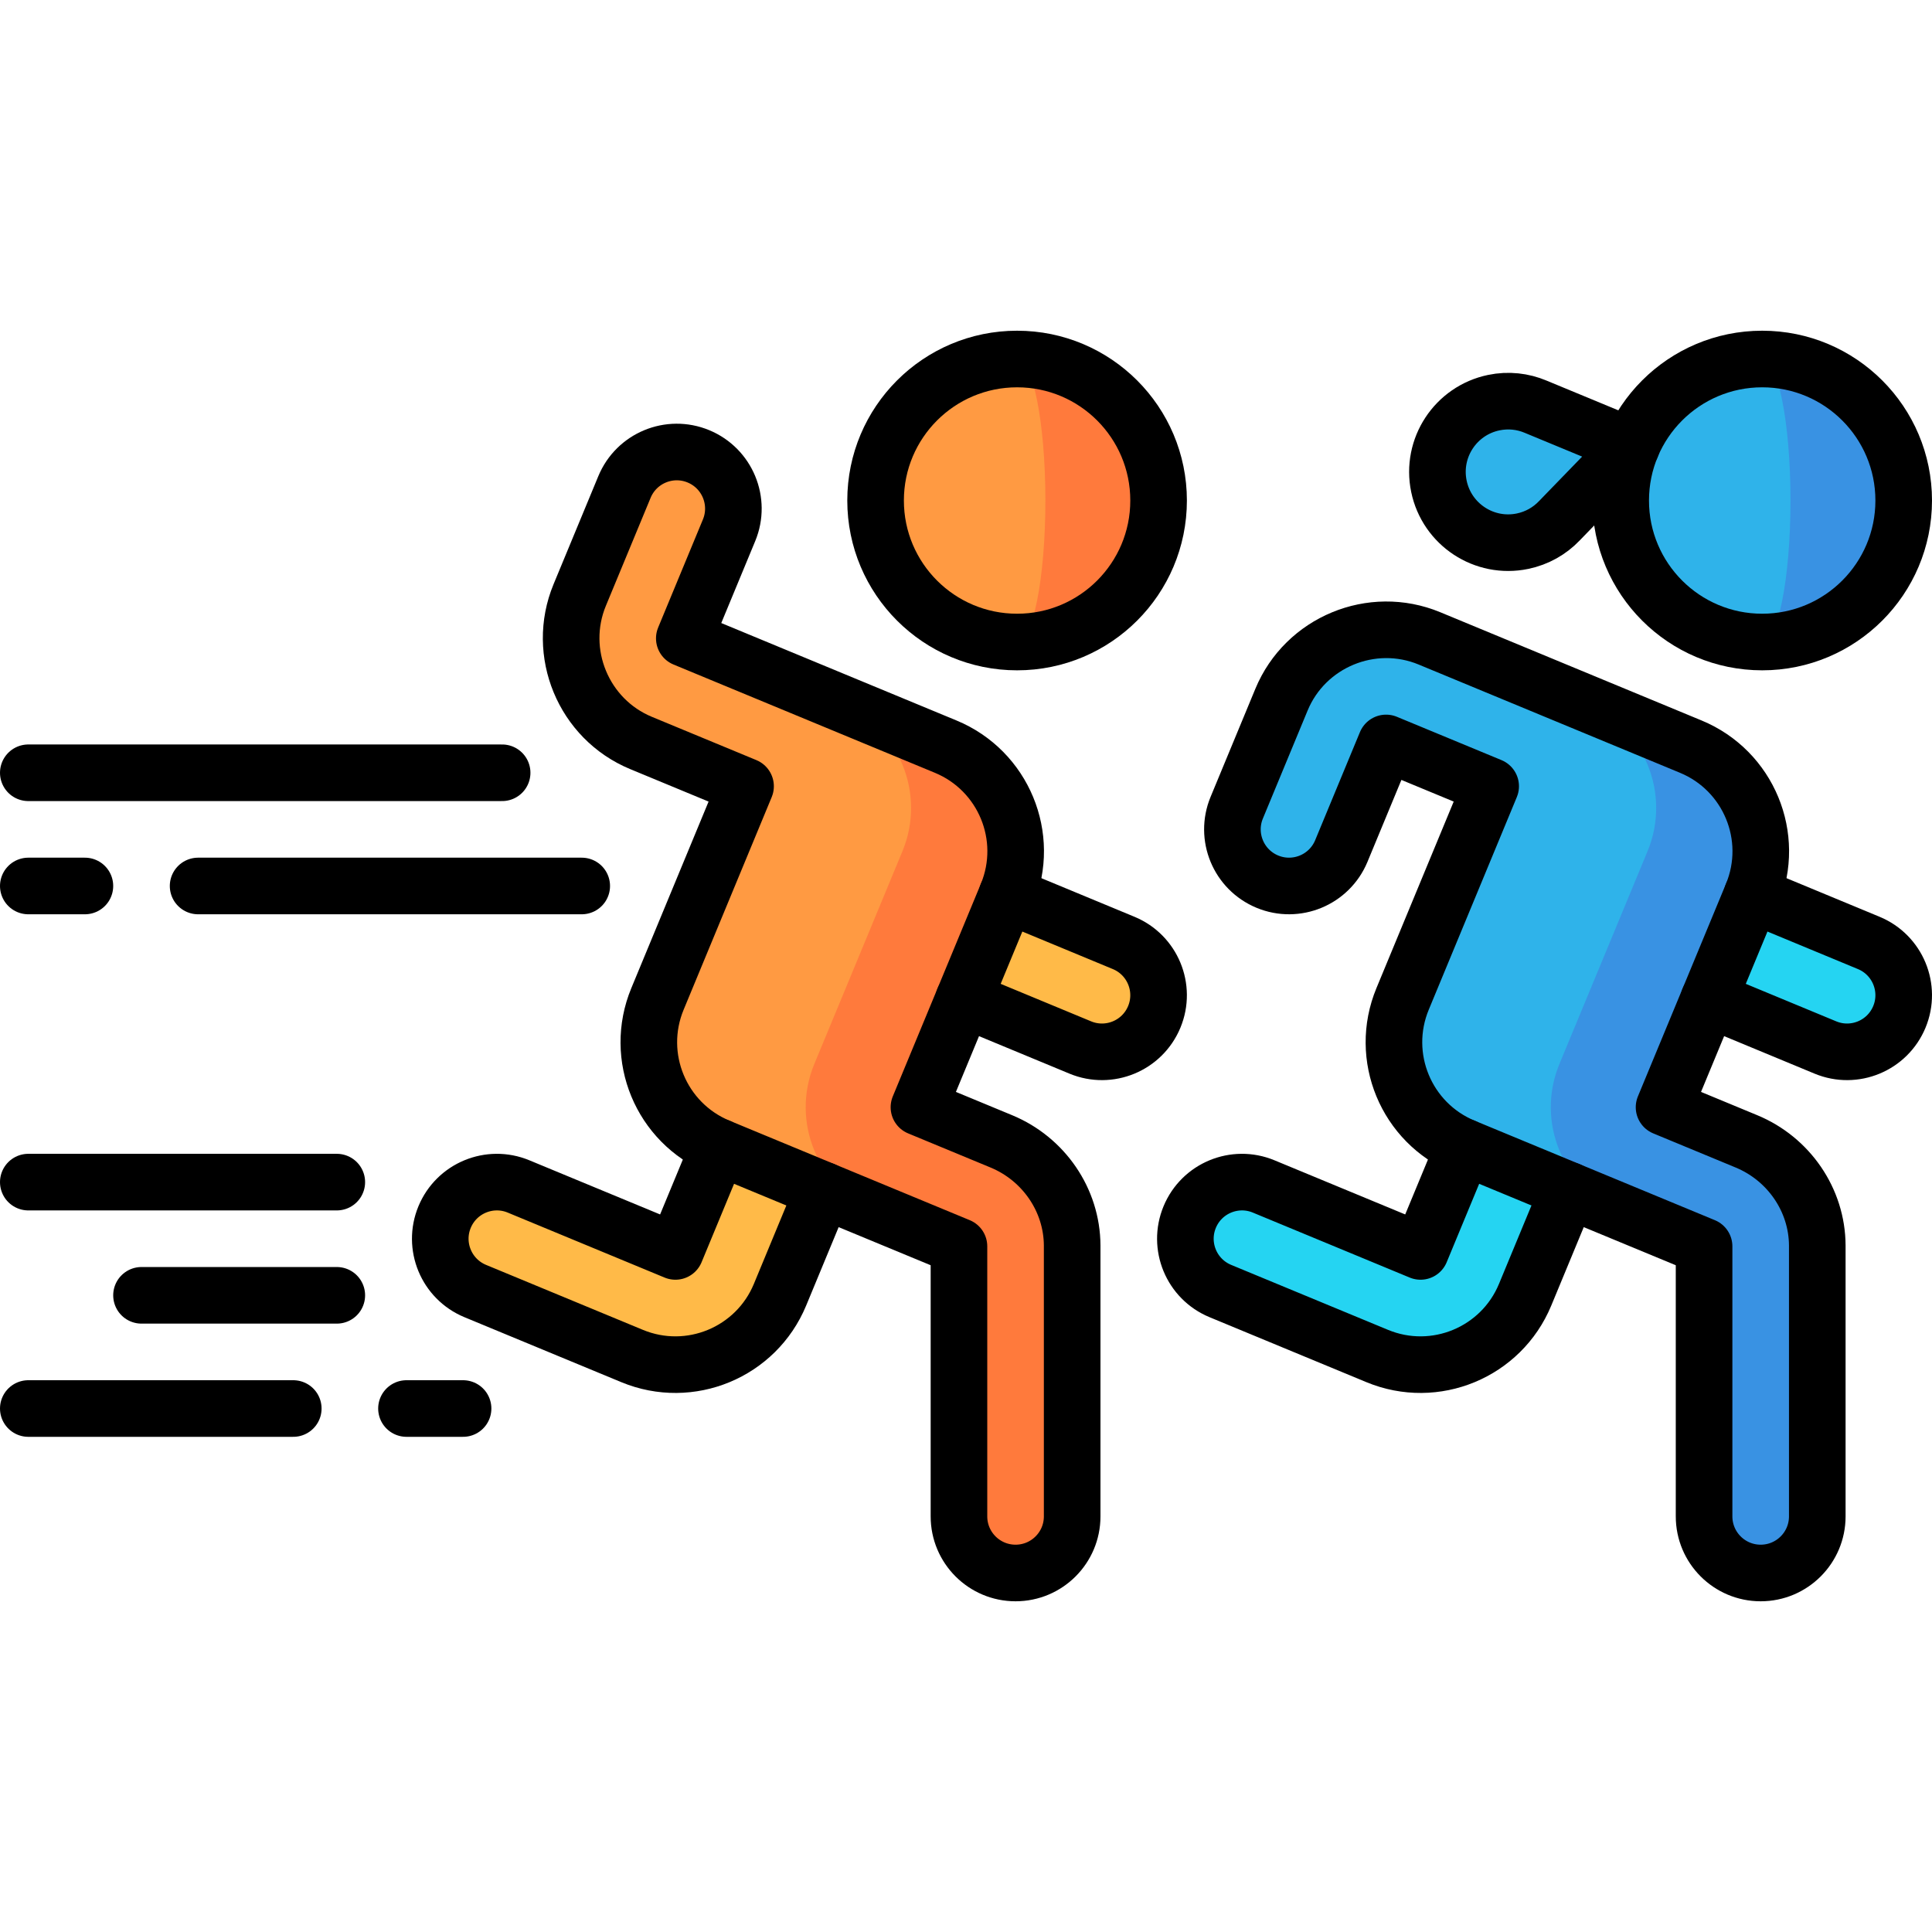 <?xml version="1.0" encoding="UTF-8"?>
<svg xmlns="http://www.w3.org/2000/svg" xmlns:xlink="http://www.w3.org/1999/xlink" version="1.1" id="Capa_1" x="0px" y="0px" viewBox="0 0 512 512" style="enable-background:new 0 0 512 512;" xml:space="preserve" width="512" height="512">
<g>
	<path style="fill:#FFBA48;" d="M201.955,276.207l-22.961,55.433l-41.575-17.221c-7.654-3.17-16.428,0.464-19.598,8.118&#10;&#9;&#9;c-3.17,7.654,0.464,16.428,8.118,19.598l41.575,17.221c15.307,6.341,32.856-0.928,39.197-16.236l22.961-55.433L201.955,276.207z"/>
	<path style="fill:#FF7A3C;" d="M269.539,95.142v75c20.711,0,37.5-16.789,37.5-37.5S290.25,95.142,269.539,95.142z"/>
	<path style="fill:#FF9A42;" d="M277.039,132.642c0-20.711-3.358-37.5-7.5-37.5c-20.711,0-37.5,16.789-37.5,37.5&#10;&#9;&#9;s16.789,37.5,37.5,37.5C273.681,170.142,277.039,153.353,277.039,132.642z"/>
	<path style="fill:#FFBA48;" d="M297.775,249.884l-58.619-24.294l-11.48,27.716l58.619,24.294c7.654,3.17,16.428-0.464,19.598-8.118&#10;&#9;&#9;C309.064,261.828,305.429,253.054,297.775,249.884z"/>
	<path style="fill:#FF9A42;" d="M229.669,287.687l23.344-56.357c3.172-7.659,2.938-15.874-0.004-22.959&#10;&#9;&#9;c-2.929-7.091-22.431-18.805-30.09-21.978l-41.575-17.221l11.863-28.64c3.172-7.659-0.459-16.426-8.118-19.598&#10;&#9;&#9;c-7.65-3.169-16.426,0.459-19.598,8.118l-11.863,28.64c-6.314,15.244,0.992,32.883,16.236,39.197l27.716,11.48l-23.344,56.357&#10;&#9;&#9;c-6.341,15.309,0.927,32.856,16.236,39.197l41.575,17.221L229.669,287.687z"/>
	<path style="fill:#FF7A3C;" d="M284.133,401.861c0.001,8.281-6.709,14.994-15.003,15.001c-8.281,0.001-14.99-6.718-14.991-14.999&#10;&#9;&#9;l-0.002-71.569l-22.09-9.15c-7.659-3.172-13.302-9.147-16.232-16.238c-2.943-7.085-3.177-15.3-0.004-22.959l23.344-56.357&#10;&#9;&#9;c3.172-7.659,2.938-15.874-0.004-22.959c-2.929-7.091-8.573-13.065-16.232-16.238l27.716,11.48&#10;&#9;&#9;c15.309,6.341,22.577,23.888,16.236,39.197l-23.344,56.357l21.859,9.054c11.17,4.627,18.699,15.506,18.743,27.604L284.133,401.861z&#10;&#9;&#9;"/>
	<path style="fill:#25D4F2;" d="M399.415,276.207l-22.961,55.433l-41.575-17.221c-7.654-3.17-16.428,0.464-19.598,8.118&#10;&#9;&#9;c-3.17,7.654,0.464,16.428,8.118,19.598l41.575,17.221c15.307,6.341,32.856-0.928,39.197-16.236l22.961-55.433L399.415,276.207z"/>
	<path style="fill:#3992E3;" d="M467,95.142v75c20.711,0,37.5-16.789,37.5-37.5S487.711,95.142,467,95.142z"/>
	<path style="fill:#2FB3EA;" d="M474.5,132.642c0-20.711-3.358-37.5-7.5-37.5c-20.711,0-37.5,16.789-37.5,37.5&#10;&#9;&#9;s16.789,37.5,37.5,37.5C471.142,170.142,474.5,153.353,474.5,132.642z"/>
	<path style="fill:#25D4F2;" d="M495.236,249.884l-58.619-24.294l-11.48,27.716l58.619,24.294c7.654,3.17,16.428-0.464,19.598-8.118&#10;&#9;&#9;C506.525,261.828,502.89,253.054,495.236,249.884z"/>
	<path style="fill:#2FB3EA;" d="M427.13,287.687l23.344-56.357c3.172-7.659,2.938-15.874-0.004-22.959&#10;&#9;&#9;c-2.929-7.091-22.431-18.805-30.09-21.978l-41.575-17.221c-15.242-6.314-32.881,0.992-39.195,16.236l-11.863,28.64&#10;&#9;&#9;c-3.17,7.654,0.464,16.428,8.118,19.598c7.654,3.17,16.428-0.464,19.598-8.118l11.863-28.64l27.715,11.48l-23.344,56.357&#10;&#9;&#9;c-6.341,15.309,0.927,32.856,16.236,39.197l41.575,17.221L427.13,287.687z"/>
	<path style="fill:#3992E3;" d="M481.594,401.861c0.001,8.281-6.709,14.994-15.003,15.001c-8.281,0.001-14.99-6.718-14.991-14.999&#10;&#9;&#9;l-0.002-71.569l-22.09-9.15c-7.659-3.172-13.302-9.147-16.232-16.238c-2.943-7.085-3.177-15.3-0.004-22.959l23.344-56.357&#10;&#9;&#9;c3.172-7.659,2.938-15.874-0.004-22.959c-2.929-7.091-8.573-13.065-16.232-16.238l27.716,11.48&#10;&#9;&#9;c15.309,6.341,22.577,23.888,16.236,39.197l-23.344,56.357l21.859,9.054c11.17,4.627,18.699,15.506,18.743,27.604L481.594,401.861z&#10;&#9;&#9;"/>
	<path style="fill:#2FB3EA;" d="M413.219,138.037l19.132-19.737l-25.395-10.519c-3.379-1.425-7.209-1.879-11.071-1.079&#10;&#9;&#9;c-10.14,2.099-16.659,12.021-14.56,22.161c2.099,10.14,12.021,16.659,22.161,14.56&#10;&#9;&#9;C407.349,142.623,410.684,140.686,413.219,138.037z"/>
	
		<line style="fill:none;stroke:#000000;stroke-width:15;stroke-linecap:round;stroke-linejoin:round;stroke-miterlimit:10;" x1="22.5" y1="234.793" x2="7.5" y2="234.793"/>
	
		<line style="fill:none;stroke:#000000;stroke-width:15;stroke-linecap:round;stroke-linejoin:round;stroke-miterlimit:10;" x1="89.255" y1="313.273" x2="7.5" y2="313.273"/>
	
		<line style="fill:none;stroke:#000000;stroke-width:15;stroke-linecap:round;stroke-linejoin:round;stroke-miterlimit:10;" x1="89.255" y1="343.273" x2="37.5" y2="343.273"/>
	
		<line style="fill:none;stroke:#000000;stroke-width:15;stroke-linecap:round;stroke-linejoin:round;stroke-miterlimit:10;" x1="77.72" y1="373.273" x2="7.5" y2="373.273"/>
	
		<line style="fill:none;stroke:#000000;stroke-width:15;stroke-linecap:round;stroke-linejoin:round;stroke-miterlimit:10;" x1="122.72" y1="373.273" x2="107.72" y2="373.273"/>
	
		<line style="fill:none;stroke:#000000;stroke-width:15;stroke-linecap:round;stroke-linejoin:round;stroke-miterlimit:10;" x1="154.165" y1="234.793" x2="52.5" y2="234.793"/>
	
		<line style="fill:none;stroke:#000000;stroke-width:15;stroke-linecap:round;stroke-linejoin:round;stroke-miterlimit:10;" x1="133.071" y1="204.793" x2="7.5" y2="204.793"/>
	<path style="fill:none;stroke:#000000;stroke-width:15;stroke-linecap:round;stroke-linejoin:round;stroke-miterlimit:10;" d="&#10;&#9;&#9;M504.5,132.642c0,20.711-16.789,37.5-37.5,37.5c-20.711,0-37.5-16.789-37.5-37.5s16.789-37.5,37.5-37.5&#10;&#9;&#9;C487.711,95.142,504.5,111.931,504.5,132.642z"/>
	<path style="fill:none;stroke:#000000;stroke-width:15;stroke-linecap:round;stroke-linejoin:round;stroke-miterlimit:10;" d="&#10;&#9;&#9;M387.935,303.923l-11.48,27.716l-41.575-17.221c-7.654-3.17-16.428,0.464-19.598,8.118c-3.17,7.654,0.464,16.428,8.118,19.598&#10;&#9;&#9;l41.575,17.221c15.307,6.341,32.856-0.929,39.197-16.236l11.48-27.716"/>
	<path style="fill:none;stroke:#000000;stroke-width:15;stroke-linecap:round;stroke-linejoin:round;stroke-miterlimit:10;" d="&#10;&#9;&#9;M440.99,293.427l23.344-56.357c6.341-15.307-0.929-32.857-16.236-39.197l-69.291-28.701c-15.244-6.314-32.883,0.992-39.197,16.236&#10;&#9;&#9;l-11.863,28.64c-3.17,7.654,0.464,16.428,8.118,19.598c7.654,3.17,16.428-0.464,19.598-8.118l11.863-28.64l27.717,11.48&#10;&#9;&#9;l-23.344,56.357c-6.341,15.307,0.929,32.856,16.236,39.197l63.662,26.37v71.566c0,8.284,6.716,15,15,15c8.284,0,15-6.716,15-15&#10;&#9;&#9;v-71.775c-0.046-12.093-7.579-22.976-18.751-27.603L440.99,293.427"/>
	<path style="fill:none;stroke:#000000;stroke-width:15;stroke-linecap:round;stroke-linejoin:round;stroke-miterlimit:10;" d="&#10;&#9;&#9;M452.854,264.787l30.902,12.813c7.654,3.17,16.428-0.464,19.598-8.118c3.17-7.654-0.464-16.428-8.118-19.598l-30.902-12.813"/>
	<path style="fill:none;stroke:#000000;stroke-width:15;stroke-linecap:round;stroke-linejoin:round;stroke-miterlimit:10;" d="&#10;&#9;&#9;M413.219,138.037l19.132-19.737l-25.395-10.519c-3.379-1.425-7.209-1.879-11.071-1.079c-10.14,2.099-16.659,12.021-14.56,22.161&#10;&#9;&#9;c2.099,10.14,12.021,16.659,22.161,14.56C407.349,142.623,410.684,140.686,413.219,138.037z"/>
	
		<circle style="fill:none;stroke:#000000;stroke-width:15;stroke-linecap:round;stroke-linejoin:round;stroke-miterlimit:10;" cx="269.539" cy="132.642" r="37.5"/>
	<path style="fill:none;stroke:#000000;stroke-width:15;stroke-linecap:round;stroke-linejoin:round;stroke-miterlimit:10;" d="&#10;&#9;&#9;M255.392,264.787l30.902,12.813c7.654,3.17,16.428-0.464,19.598-8.118s-0.464-16.428-8.118-19.598l-30.902-12.813"/>
	<path style="fill:none;stroke:#000000;stroke-width:15;stroke-linecap:round;stroke-linejoin:round;stroke-miterlimit:10;" d="&#10;&#9;&#9;M190.474,303.923l-11.48,27.716l-41.575-17.221c-7.654-3.17-16.428,0.464-19.598,8.118c-3.17,7.654,0.464,16.428,8.118,19.598&#10;&#9;&#9;l41.575,17.221c15.307,6.341,32.856-0.929,39.197-16.236l11.48-27.716"/>
	<path style="fill:none;stroke:#000000;stroke-width:15;stroke-linecap:round;stroke-linejoin:round;stroke-miterlimit:10;" d="&#10;&#9;&#9;M243.529,293.427l23.344-56.357c6.341-15.307-0.928-32.856-16.236-39.197l-69.291-28.702l11.863-28.64&#10;&#9;&#9;c3.17-7.654-0.464-16.428-8.118-19.598c-7.654-3.17-16.428,0.464-19.598,8.118l-11.863,28.64&#10;&#9;&#9;c-6.314,15.244,0.992,32.883,16.236,39.197l27.716,11.481l-23.344,56.357c-6.341,15.307,0.929,32.856,16.236,39.197l63.662,26.37&#10;&#9;&#9;v71.566c0,8.284,6.716,15,15,15c8.284,0,15-6.716,15-15v-71.775c-0.046-12.093-7.579-22.976-18.751-27.603L243.529,293.427"/>
</g>















</svg>
